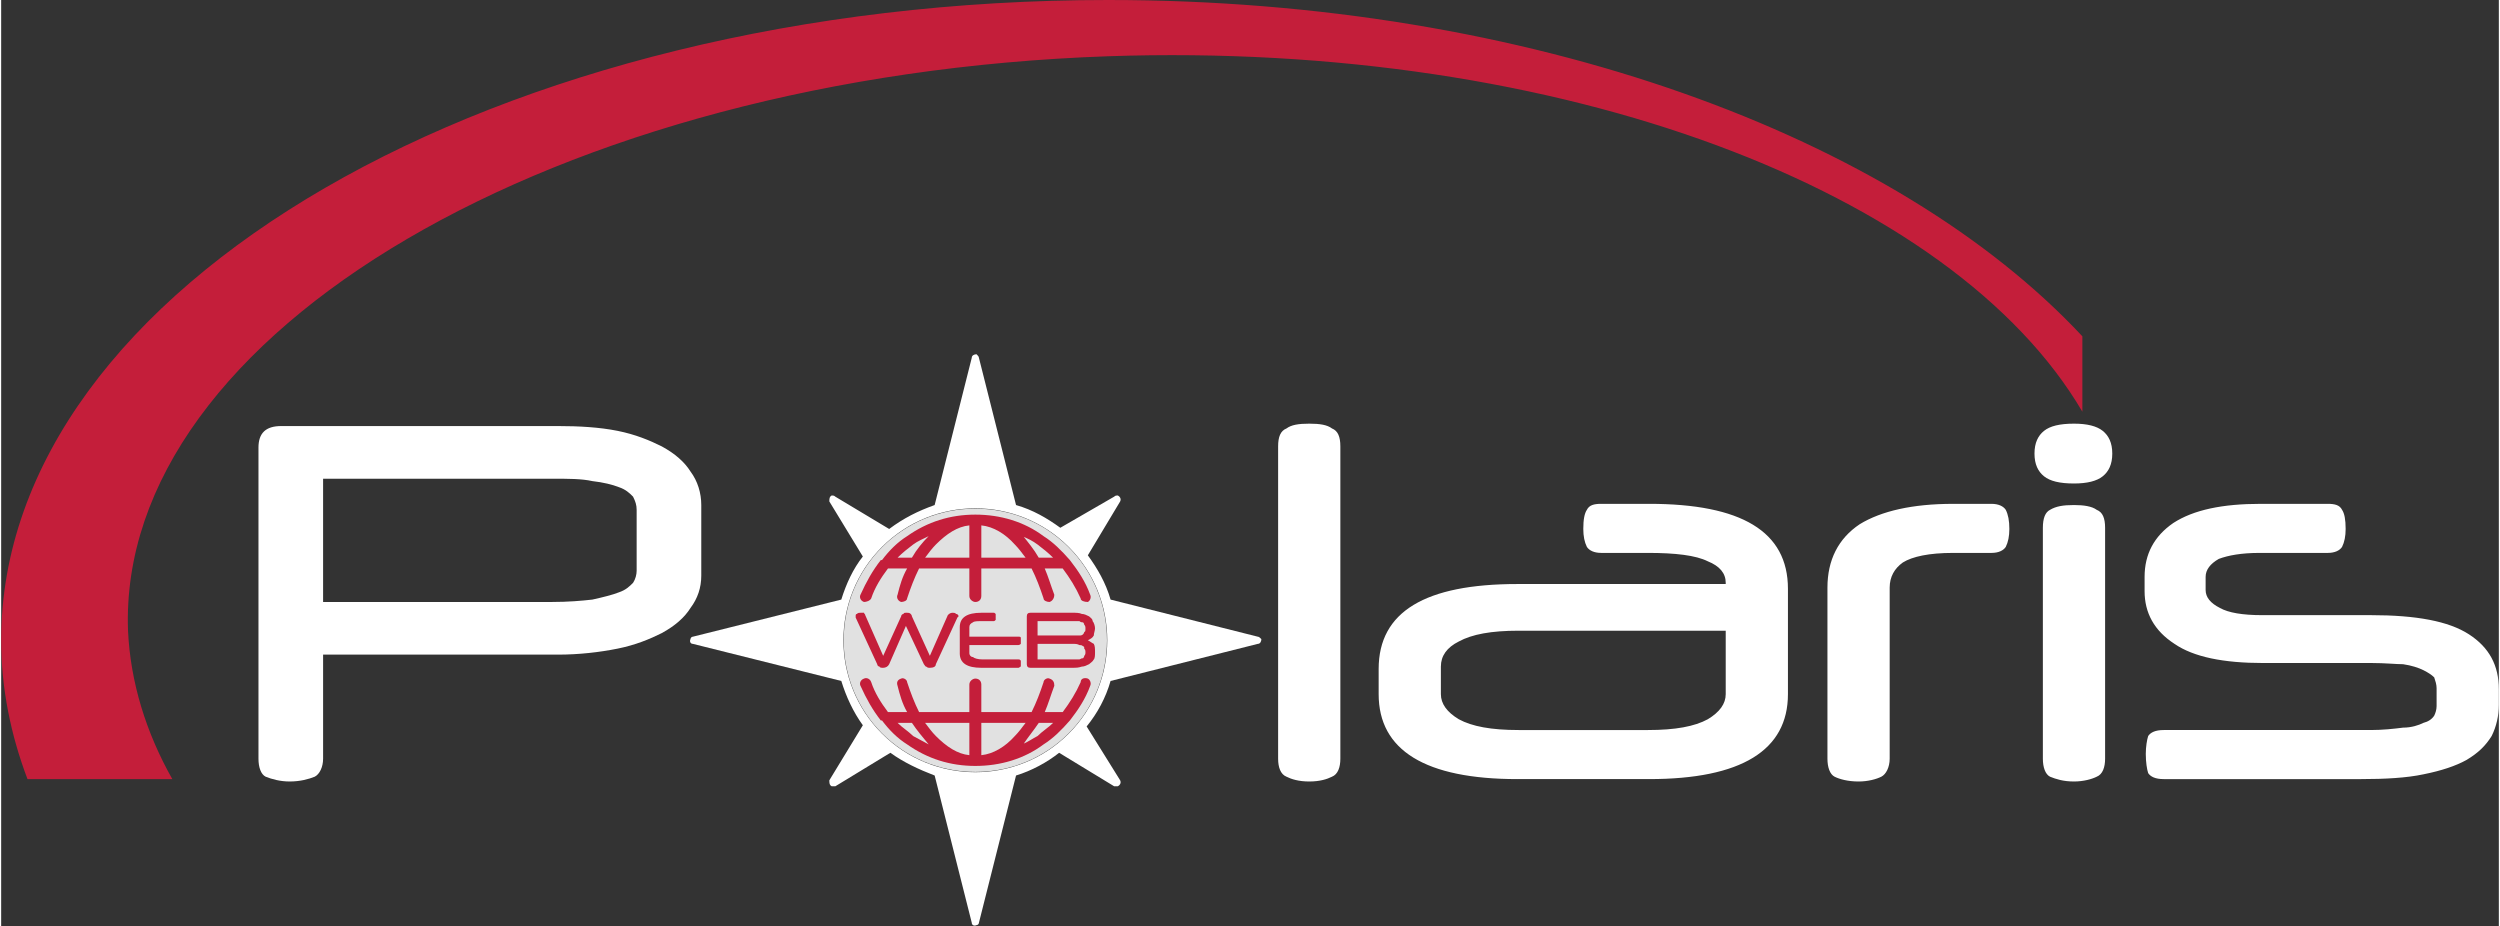 <?xml version="1.0" encoding="UTF-8"?>
<!DOCTYPE svg PUBLIC "-//W3C//DTD SVG 1.1//EN" "http://www.w3.org/Graphics/SVG/1.1/DTD/svg11.dtd">
<!-- Creator: CorelDRAW X7 -->
<svg xmlns="http://www.w3.org/2000/svg" xml:space="preserve" width="1954px" height="724px" version="1.1" style="shape-rendering:geometricPrecision; text-rendering:geometricPrecision; image-rendering:optimizeQuality; fill-rule:evenodd; clip-rule:evenodd"
viewBox="0 0 2087 774"
 xmlns:xlink="http://www.w3.org/1999/xlink">
 <rect x="0" y="0" width="2087" height="774" fill="#333333" stroke="none"/>
 <defs>
  <style type="text/css">
   <![CDATA[
    .fil1 {fill:white}
    .fil2 {fill:#C41E3A}
    .fil0 {fill:white;fill-rule:nonzero}
    .fil4 {fill:#C41E3A;fill-rule:nonzero}
    .fil3 {fill:white;fill-opacity:0.85}
   ]]>
  </style>
 </defs>
 <g id="Livello_x0020_1">
  <path class="fil0" d="M215 374c0,-12 6,-18 19,-18l231 0c18,0 35,1 50,4 15,3 27,8 37,13 11,6 19,13 24,21 6,8 9,18 9,28l0 59c0,10 -3,19 -9,27 -5,8 -13,15 -24,21 -10,5 -22,10 -37,13 -15,3 -32,5 -50,5l-196 0 0 87c0,7 -3,13 -7,15 -5,2 -12,4 -21,4 -8,0 -15,-2 -20,-4 -4,-2 -6,-8 -6,-15l0 -260zm54 26l0 103 191 0c14,0 25,-1 34,-2 9,-2 17,-4 22,-6 6,-2 9,-5 12,-8 2,-3 3,-7 3,-10l0 -51c0,-4 -1,-7 -3,-11 -3,-3 -6,-6 -12,-8 -5,-2 -13,-4 -22,-5 -9,-2 -20,-2 -34,-2l-191 0z"/>
  <path class="fil1" d="M885 441l45 -26c1,-1 2,-1 3,-1 2,1 3,3 2,5l-27 45c8,11 15,23 19,37l123 31c1,0 2,1 3,2 0,2 -1,4 -3,4l-123 31c-4,14 -11,27 -20,38l28 45c1,2 0,4 -2,5 -1,0 -2,0 -3,0l-46 -28c-10,8 -23,15 -36,19l-31 123c0,1 -1,2 -2,2 -2,1 -4,0 -4,-2l-31 -123c-13,-5 -26,-11 -37,-19l-46 28c-1,0 -2,0 -3,0 -2,-1 -2,-3 -2,-5l28 -46c-8,-11 -14,-24 -18,-37l-124 -31c-2,0 -3,-2 -2,-4 0,-1 1,-2 2,-2l124 -31c4,-13 10,-26 18,-36l-28 -46c0,-2 0,-4 2,-5 1,0 2,0 3,1l45 27c12,-9 24,-15 38,-20l31 -123c0,-2 2,-3 4,-3 1,1 2,2 2,3l31 123c14,4 26,11 37,19zm-149 16c43,-43 113,-43 156,0 43,43 43,113 0,156 -43,43 -113,43 -156,0 -43,-43 -43,-113 0,-156z"/>
  <path class="fil0" d="M1119 634c0,7 -2,13 -7,15 -4,2 -10,4 -19,4 -9,0 -15,-2 -19,-4 -5,-2 -7,-8 -7,-15l0 -261c0,-8 2,-13 7,-15 4,-3 10,-4 19,-4 9,0 15,1 19,4 5,2 7,7 7,15l0 261zm148 17c-77,0 -116,-24 -116,-71l0 -21c0,-48 39,-71 116,-71l174 0 0 -1c0,-8 -5,-14 -15,-18 -10,-5 -27,-7 -50,-7l-39 0c-6,0 -10,-2 -12,-5 -2,-4 -3,-9 -3,-15 0,-8 1,-13 3,-16 2,-4 6,-5 12,-5l40 0c77,0 116,23 116,71l0 88c0,47 -39,71 -116,71l-110 0zm109 -41c23,0 39,-3 50,-9 10,-6 15,-13 15,-21l0 -53 -173 0c-23,0 -39,3 -50,9 -10,5 -15,12 -15,21l0 23c0,8 5,15 15,21 11,6 27,9 50,9l108 0zm287 -189c6,0 10,2 12,5 2,4 3,9 3,16 0,6 -1,11 -3,15 -2,3 -6,5 -12,5l-32 0c-20,0 -34,3 -42,8 -7,5 -11,12 -11,21l0 143c0,7 -3,13 -7,15 -4,2 -11,4 -19,4 -9,0 -16,-2 -20,-4 -4,-2 -6,-8 -6,-15l0 -143c0,-23 9,-41 27,-53 18,-11 44,-17 78,-17l32 0zm95 213c0,7 -2,13 -7,15 -4,2 -11,4 -19,4 -9,0 -15,-2 -20,-4 -4,-2 -6,-8 -6,-15l0 -193c0,-8 2,-13 6,-15 5,-3 11,-4 20,-4 8,0 15,1 19,4 5,2 7,7 7,15l0 193zm-59 -255c0,-9 3,-15 8,-19 5,-4 13,-6 25,-6 11,0 19,2 24,6 5,4 8,10 8,19 0,9 -3,15 -8,19 -5,4 -13,6 -24,6 -12,0 -20,-2 -25,-6 -5,-4 -8,-10 -8,-19zm92 103c0,-19 8,-34 24,-45 17,-11 41,-16 73,-16l56 0c6,0 10,1 12,5 2,3 3,8 3,16 0,6 -1,11 -3,15 -2,3 -6,5 -12,5l-57 0c-15,0 -26,2 -34,5 -7,4 -11,9 -11,15l0 11c0,6 4,11 12,15 7,4 19,6 35,6l91 0c38,0 65,5 82,16 17,11 25,26 25,46l0 13c0,9 -2,18 -6,26 -5,8 -11,14 -21,20 -9,5 -21,9 -36,12 -14,3 -32,4 -52,4l-165 0c-7,0 -11,-2 -13,-5 -1,-3 -2,-9 -2,-16 0,-6 1,-12 2,-15 2,-3 6,-5 13,-5l173 0c10,0 19,-1 27,-2 7,0 13,-2 17,-4 4,-1 7,-3 9,-6 1,-2 2,-5 2,-8l0 -15c0,-3 -1,-6 -2,-9 -2,-2 -5,-4 -9,-6 -4,-2 -10,-4 -17,-5 -6,0 -15,-1 -26,-1l-91 0c-33,0 -58,-5 -74,-16 -17,-11 -25,-26 -25,-44l0 -12z"/>
  <path class="fil2" d="M106 527c-9,-249 358,-464 819,-480 380,-13 706,113 814,297l0 -63c-156,-167 -462,-281 -814,-281 -511,0 -925,240 -925,535 0,40 8,79 22,116l121 0c-22,-39 -35,-81 -37,-124z"/>
  <path class="fil3" d="M814 425c61,0 110,49 110,110 0,61 -49,110 -110,110 -61,0 -110,-49 -110,-110 0,-61 49,-110 110,-110z"/>
  <path class="fil4" d="M742 555c-1,2 -3,3 -5,3 -1,0 -3,0 -3,-1 -1,0 -2,-1 -2,-2l-18 -39c0,0 0,-1 0,-1 0,-1 0,-2 1,-2 1,-1 2,-1 3,-1 1,0 2,0 3,0 0,1 1,1 1,2l15 34 15 -33c0,-1 1,-2 2,-2 0,-1 1,-1 3,-1 1,0 2,0 3,1 0,0 1,1 1,2l15 33 15 -34c1,-1 2,-2 4,-2 1,0 2,0 3,1 1,0 2,1 2,2 0,0 -1,1 -1,1l-18 39c0,2 -2,3 -5,3 -1,0 -2,0 -3,-1 -1,0 -1,-1 -2,-2l-15 -32 -14 32zm67 -16l0 7c0,1 1,3 3,3 1,1 4,2 8,2l30 0c1,0 1,0 2,1 0,0 0,1 0,2 0,1 0,2 0,3 -1,0 -1,1 -2,1l-31 0c-12,0 -18,-4 -18,-12l0 -22c0,-8 6,-12 18,-12l10 0c1,0 1,0 2,1 0,1 0,1 0,3 0,1 0,2 0,2 -1,1 -1,1 -2,1l-9 0c-4,0 -7,0 -8,1 -2,1 -3,2 -3,4l0 8 41 0c1,0 2,0 2,1 0,0 0,1 0,2 0,1 0,2 0,3 0,0 -1,1 -2,1l-41 0zm105 6c0,2 0,5 -1,6 -1,2 -3,3 -4,4 -2,1 -4,2 -6,2 -3,1 -5,1 -7,1l-36 0c-2,0 -3,-1 -3,-3l0 -40c0,-2 1,-3 3,-3l35 0c3,0 6,0 8,1 2,0 4,1 6,2 1,1 3,2 3,4 1,1 2,4 2,6 0,2 -1,4 -1,6 -1,2 -3,3 -5,4 2,1 3,2 5,3 1,2 1,4 1,7zm-48 -14l30 0c2,0 3,0 5,0 1,0 2,0 3,-1 0,0 1,-1 1,-2 1,0 1,-1 1,-3 0,-1 0,-2 -1,-3 0,0 0,-1 -1,-2 -1,0 -2,0 -3,-1 -1,0 -3,0 -5,0l-30 0 0 12zm40 14c0,-1 0,-2 -1,-3 0,-1 0,-2 -1,-2 -1,-1 -2,-1 -3,-1 -2,-1 -3,-1 -6,-1l-29 0 0 13 30 0c2,0 4,0 5,0 2,-1 2,-1 3,-1 1,-1 1,-2 1,-2 1,-1 1,-2 1,-3z"/>
  <path class="fil4" d="M718 573c-1,-2 0,-5 3,-6 2,-1 5,0 6,3 3,9 8,17 14,25l16 0c-4,-7 -6,-14 -8,-22 -1,-3 0,-5 3,-6 2,-1 5,1 5,3 3,9 6,17 10,25l42 0 0 -23c0,-3 3,-5 5,-5 3,0 5,2 5,5l0 23 42 0c4,-8 7,-16 10,-25 0,-2 3,-4 5,-3 3,1 4,3 4,6 -3,8 -5,15 -8,22l15 0c6,-8 11,-16 15,-25 0,-3 3,-4 6,-3 2,1 3,4 2,6 -4,11 -10,20 -17,29 0,0 0,0 0,0 -7,8 -14,15 -22,20 -16,12 -36,18 -57,18l0 0 0 0c-21,0 -40,-6 -57,-18 -8,-5 -15,-12 -21,-20 -1,0 -1,0 -1,0 -7,-9 -12,-18 -17,-29zm17 -105c0,0 0,0 1,0 6,-8 13,-15 21,-20 17,-12 36,-18 57,-18l0 0 0 0c21,0 41,6 57,18 8,5 15,12 22,20 0,0 0,0 0,0 7,9 13,18 17,29 1,2 0,5 -2,6 -3,0 -6,-1 -6,-3 -4,-9 -9,-17 -15,-25l-15 0c3,7 5,14 8,22 0,2 -1,5 -4,6 -2,0 -5,-1 -5,-3 -3,-9 -6,-17 -10,-25l-42 0 0 23c0,3 -2,5 -5,5 -2,0 -5,-2 -5,-5l0 -23 -42 0c-4,8 -7,16 -10,25 0,2 -3,3 -5,3 -3,-1 -4,-4 -3,-6 2,-8 4,-15 8,-22l-16 0c-6,8 -11,16 -14,25 -1,2 -4,3 -6,3 -3,-1 -4,-4 -3,-6 5,-11 10,-20 17,-29zm14 -2l12 0c4,-7 9,-13 14,-18l0 0c-4,2 -9,4 -13,7 -4,3 -9,7 -13,11zm23 0l37 0 0 -27c-10,1 -19,7 -28,16 -3,3 -6,7 -9,11zm47 0l37 0c-3,-4 -6,-8 -9,-11 -8,-9 -18,-15 -28,-16l0 27zm48 0l12 0c-4,-4 -9,-8 -13,-11 -4,-3 -8,-5 -13,-7l1 0c4,5 9,11 13,18zm-118 138c4,4 9,7 13,11 4,2 9,5 13,7l0 0c-5,-6 -10,-12 -14,-18l-12 0zm23 0c3,4 6,8 9,11 9,9 18,15 28,16l0 -27 -37 0zm47 0l0 27c10,-1 20,-7 28,-16 3,-3 6,-7 9,-11l-37 0zm48 0c-4,6 -9,12 -13,18l-1 0c5,-2 9,-5 13,-7 4,-4 9,-7 13,-11l-12 0z"/>
 </g>
</svg>
